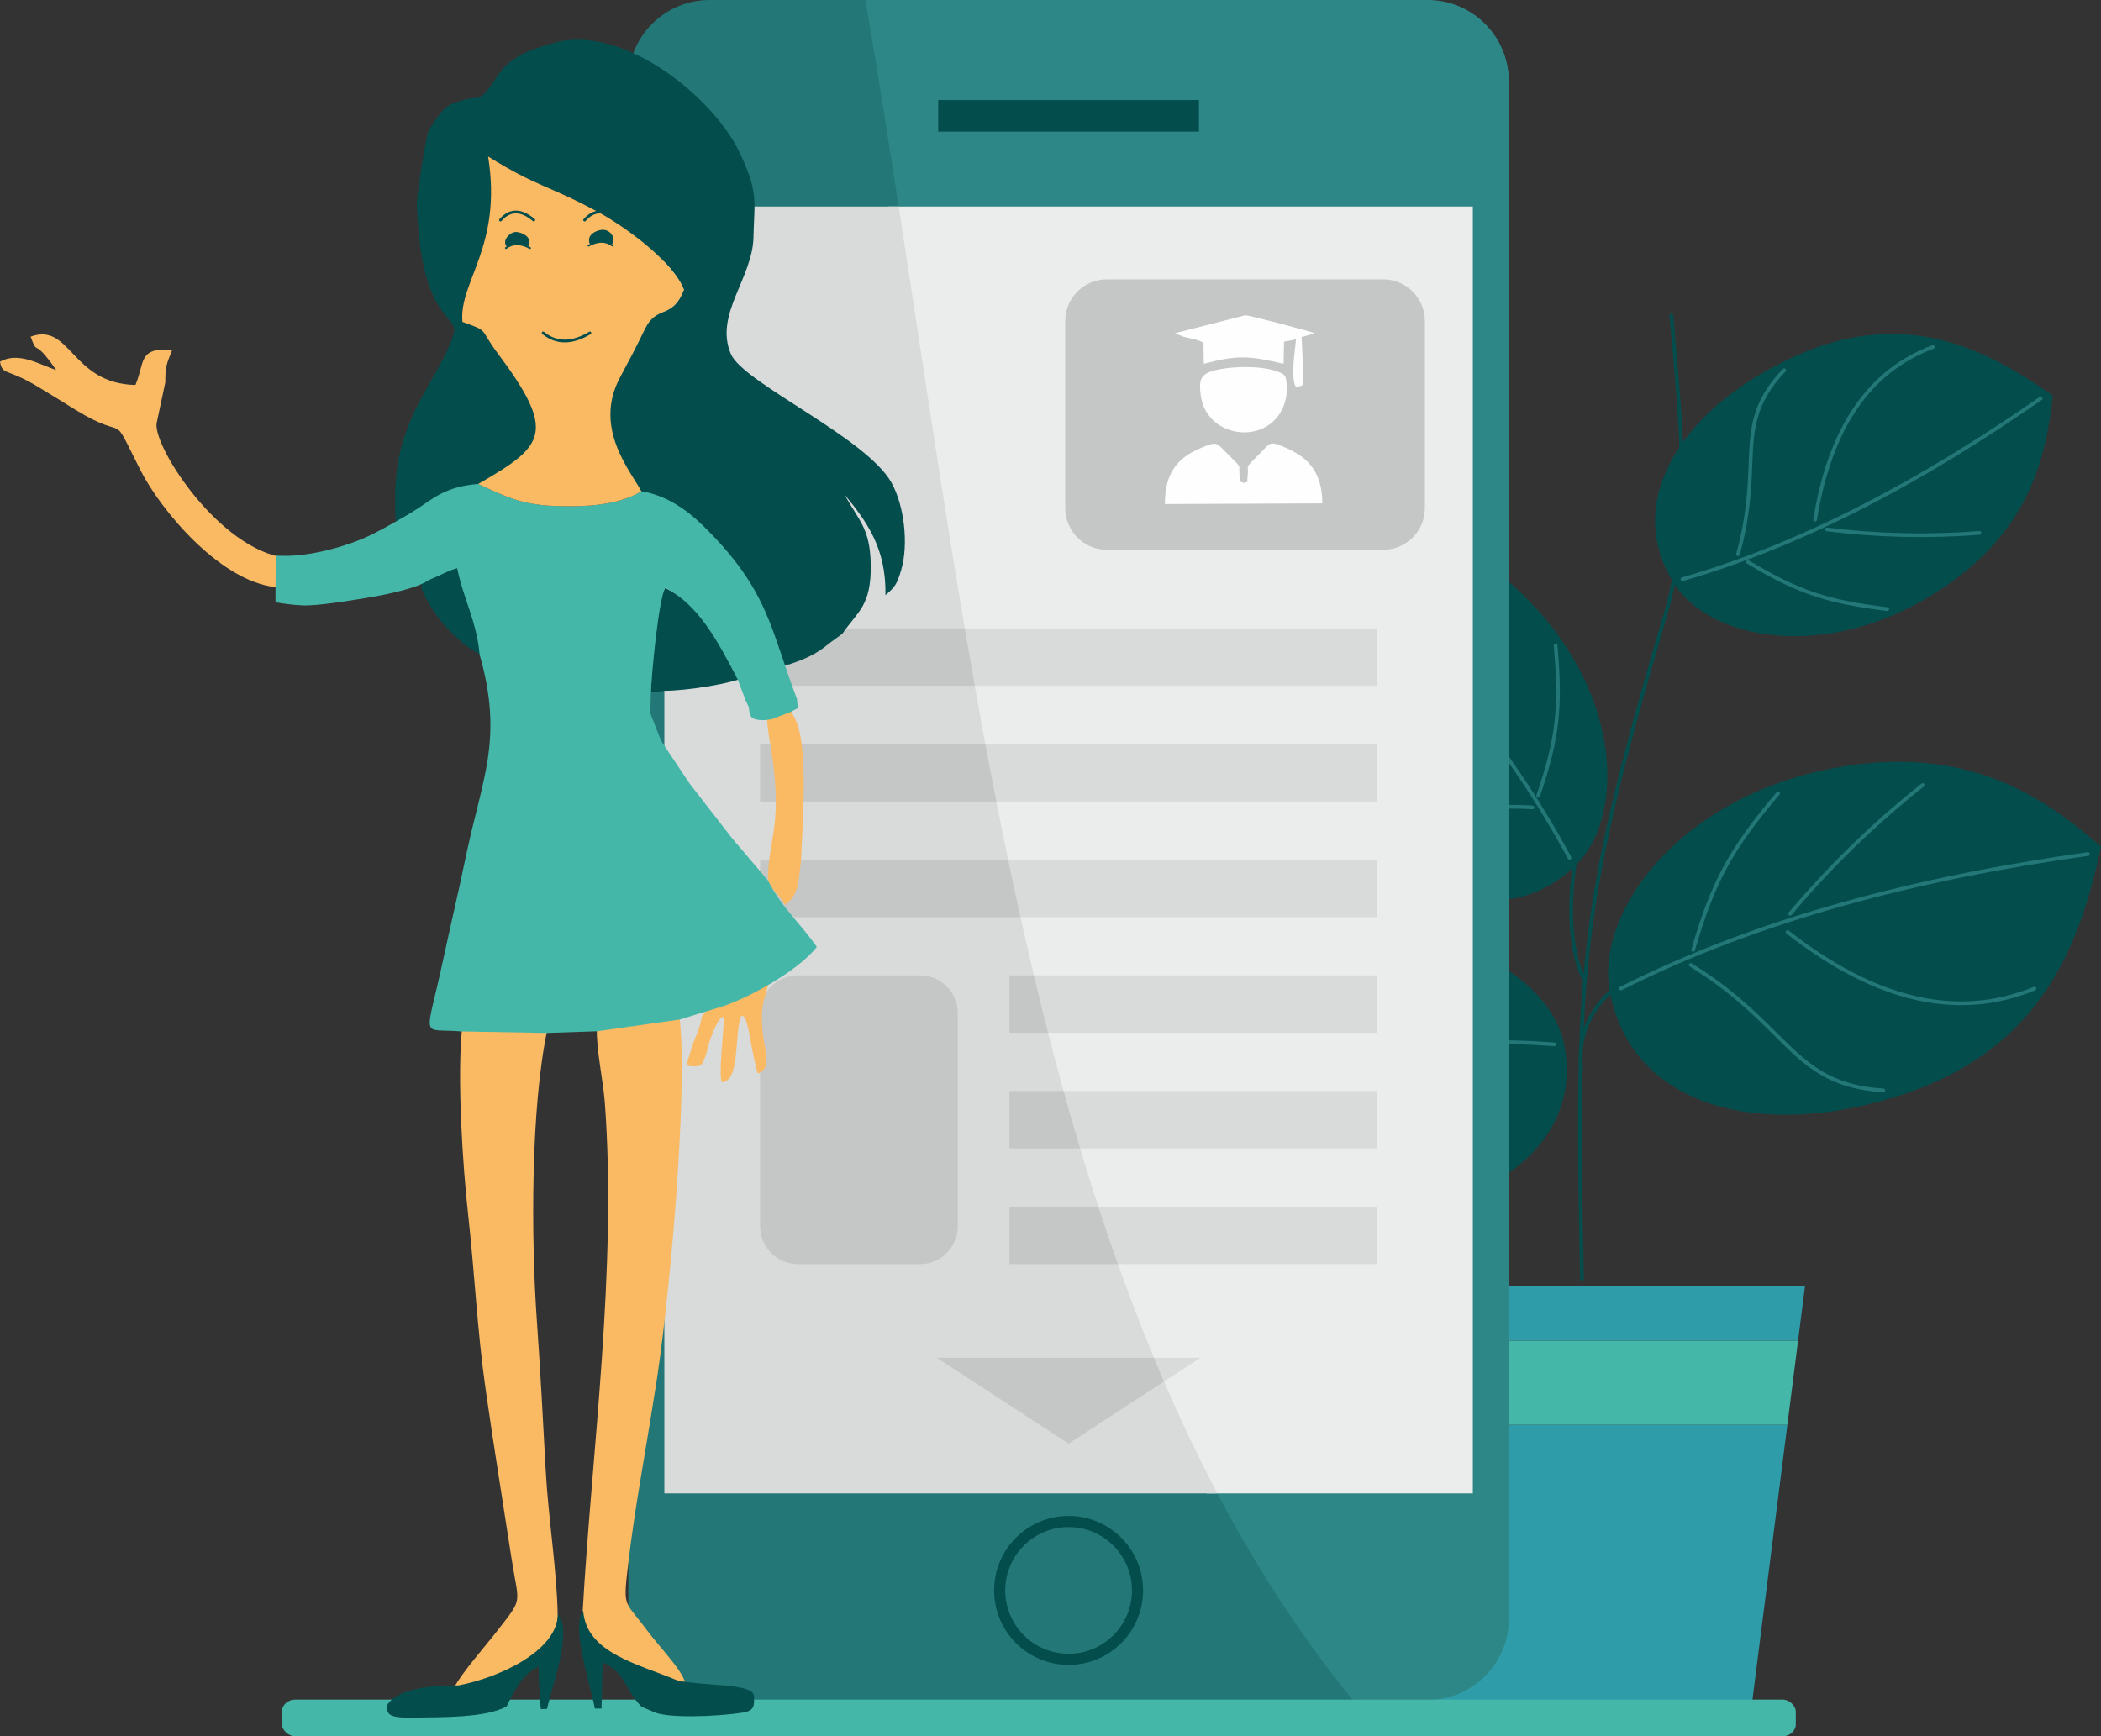<?xml version="1.0" encoding="UTF-8"?> <!-- Creator: CorelDRAW --> <svg xmlns="http://www.w3.org/2000/svg" xmlns:xlink="http://www.w3.org/1999/xlink" xmlns:xodm="http://www.corel.com/coreldraw/odm/2003" xml:space="preserve" width="199.81mm" height="165.15mm" style="shape-rendering:geometricPrecision; text-rendering:geometricPrecision; image-rendering:optimizeQuality; fill-rule:evenodd; clip-rule:evenodd" viewBox="0 0 1926.13 1592.01"><rect x="0" y="0" width="1926.13" height="1592.01" fill="#333333" stroke="none"/> <defs> <style type="text/css"> <![CDATA[ .fil11 {fill:#FEFEFE} .fil6 {fill:#EBECEC} .fil7 {fill:#D9DADA} .fil8 {fill:#C5C6C6} .fil1 {fill:#45B7A9} .fil0 {fill:#2F9CA9} .fil4 {fill:#2E8787} .fil5 {fill:#237777} .fil2 {fill:#044D4D} .fil9 {fill:#FABA64} .fil3 {fill:#237777;fill-rule:nonzero} .fil10 {fill:#044D4D;fill-rule:nonzero} ]]> </style> </defs> <g id="Слой_x0020_1">  <polygon class="fil0" points="1278.25,1306.31 1278.25,1558.68 1606.57,1558.68 1638.62,1306.31 "></polygon> <polygon class="fil1" points="1278.25,1229.19 1278.25,1306.19 1278.25,1306.31 1638.62,1306.31 1638.73,1305.47 1648.41,1229.19 "></polygon> <polygon class="fil0" points="1654.77,1179.16 1278.25,1179.16 1278.25,1229.07 1278.25,1229.19 1648.41,1229.19 1648.52,1228.33 "></polygon> <path class="fil2" d="M1475.65 908.11c-12.64,-71.52 62.85,-177.08 205.54,-203.83 122.95,-23.05 193.02,27.09 244.94,71.94 -18.79,88.28 -53.21,183.46 -178.14,226.1 -131.86,45 -253.34,13.29 -272.34,-94.21z"></path> <path class="fil3" d="M1913.91 781.39c0.93,-0.13 1.78,0.52 1.91,1.45 0.13,0.93 -0.52,1.78 -1.45,1.91 -78.66,11.07 -154.26,26.07 -225.87,46.2 -71.58,20.12 -139.16,45.38 -201.81,76.96 -0.84,0.42 -1.86,0.08 -2.28,-0.75 -0.42,-0.84 -0.08,-1.86 0.75,-2.28 62.85,-31.69 130.64,-57.02 202.42,-77.2 71.75,-20.17 147.51,-35.2 226.32,-46.29z"></path> <path class="fil3" d="M1628.84 726.23c0.6,-0.72 1.68,-0.8 2.39,-0.2 0.72,0.6 0.8,1.68 0.2,2.39 -21.03,24.93 -35.82,44.76 -47.65,66.31 -11.83,21.55 -20.71,44.85 -29.93,76.73 -0.26,0.9 -1.2,1.42 -2.1,1.16 -0.9,-0.26 -1.42,-1.2 -1.16,-2.1 9.3,-32.14 18.27,-55.66 30.21,-77.42 11.95,-21.77 26.85,-41.76 48.03,-66.86z"></path> <path class="fil3" d="M1726.67 998.11c0.94,0.06 1.65,0.86 1.59,1.8 -0.06,0.94 -0.86,1.65 -1.8,1.59 -50.85,-3.23 -71.58,-23.84 -100.02,-52.14 -18.73,-18.63 -40.86,-40.64 -77.36,-63.15 -0.8,-0.49 -1.04,-1.54 -0.55,-2.33 0.49,-0.8 1.54,-1.04 2.33,-0.55 36.85,22.72 59.12,44.87 77.97,63.63 27.92,27.77 48.26,48.01 97.84,51.16z"></path> <path class="fil3" d="M1864.53 904.83c0.87,-0.35 1.86,0.06 2.21,0.92 0.35,0.87 -0.06,1.86 -0.92,2.21 -35.06,14.45 -71.6,17.49 -109.66,8.86 -37.95,-8.6 -77.4,-28.81 -118.35,-60.85 -0.74,-0.58 -0.87,-1.64 -0.29,-2.38 0.58,-0.74 1.64,-0.87 2.38,-0.29 40.55,31.73 79.55,51.72 117.01,60.21 37.36,8.47 73.23,5.49 107.62,-8.69z"></path> <path class="fil3" d="M1761.66 718.46c0.73,-0.58 1.8,-0.46 2.38,0.27 0.58,0.73 0.46,1.8 -0.27,2.38 -22.82,18.09 -44.26,37 -64.44,56.65 -20.18,19.65 -39.12,40.07 -56.92,61.17 -0.6,0.72 -1.68,0.8 -2.39,0.2 -0.72,-0.6 -0.8,-1.68 -0.2,-2.39 17.86,-21.17 36.88,-41.66 57.15,-61.41 20.27,-19.74 41.8,-38.72 64.7,-56.88z"></path> <path class="fil2" d="M1535.24 535.8c32.5,50.38 137.44,71.89 238.82,7.98 87.35,-55.07 101.61,-124.75 107.86,-181.04 -60.93,-42.89 -135.19,-81.16 -234.73,-36.84 -105.07,46.78 -160.79,134.17 -111.94,209.9z"></path> <path class="fil3" d="M1869.85 363.94c0.77,-0.54 1.83,-0.35 2.36,0.43 0.54,0.77 0.35,1.83 -0.43,2.36 -53.91,37.52 -108.2,70.95 -163,99.04 -54.78,28.09 -110.05,50.82 -165.9,66.93 -0.9,0.26 -1.84,-0.26 -2.09,-1.16 -0.26,-0.9 0.26,-1.84 1.16,-2.09 55.62,-16.04 110.68,-38.69 165.29,-66.69 54.6,-27.99 108.76,-61.35 162.6,-98.82z"></path> <path class="fil3" d="M1730.43 556.81c0.93,0.11 1.59,0.96 1.48,1.89 -0.11,0.93 -0.96,1.59 -1.89,1.48 -26.91,-3.3 -47.16,-7.04 -66.66,-13.52 -19.49,-6.48 -38.13,-15.69 -61.81,-29.92 -0.8,-0.48 -1.06,-1.52 -0.58,-2.33 0.48,-0.8 1.52,-1.06 2.33,-0.58 23.47,14.11 41.91,23.22 61.13,29.61 19.21,6.39 39.28,10.09 66.01,13.37z"></path> <path class="fil3" d="M1634.4 338.29c0.64,-0.68 1.72,-0.7 2.4,-0.06 0.68,0.64 0.7,1.72 0.06,2.4 -28.16,29.66 -29.12,53.28 -30.42,85.69 -0.88,21.95 -1.93,47.89 -11.48,82.35 -0.25,0.9 -1.18,1.43 -2.09,1.18 -0.9,-0.25 -1.43,-1.18 -1.18,-2.09 9.45,-34.09 10.49,-59.8 11.36,-81.58 1.33,-33.16 2.31,-57.32 31.35,-87.9z"></path> <path class="fil3" d="M1771.36 316.59c0.88,-0.33 1.85,0.12 2.18,1 0.33,0.88 -0.12,1.85 -1,2.18 -28.72,10.7 -52.04,29 -69.87,55.04 -17.88,26.14 -30.25,60.09 -36.97,102 -0.15,0.92 -1.02,1.55 -1.94,1.41 -0.92,-0.15 -1.55,-1.02 -1.41,-1.94 6.81,-42.43 19.35,-76.84 37.52,-103.38 18.23,-26.64 42.1,-45.35 71.49,-56.31z"></path> <path class="fil3" d="M1814.57 486.94c0.94,-0.07 1.75,0.63 1.82,1.57 0.07,0.94 -0.63,1.75 -1.57,1.82 -24.03,1.86 -47.73,2.46 -71.11,1.89 -23.39,-0.57 -46.41,-2.3 -69.09,-5.08 -0.93,-0.11 -1.59,-0.96 -1.48,-1.89 0.11,-0.93 0.96,-1.59 1.89,-1.48 22.64,2.78 45.55,4.5 68.75,5.07 23.22,0.56 46.8,-0.03 70.78,-1.89z"></path> <path class="fil2" d="M1445.19 792.74c43.65,-43.48 42.72,-153.56 -43.28,-241.71 -74.1,-75.95 -147.19,-75.31 -205.09,-69.5 -30.01,70.44 -52.52,153.29 13.4,243.8 69.58,95.54 169.36,132.76 234.97,67.41z"></path> <path class="fil3" d="M1200.65 493.37c-0.68,-0.64 -0.72,-1.71 -0.08,-2.39 0.64,-0.68 1.71,-0.72 2.39,-0.08 49.31,46.14 94.57,93.52 134.54,142.52 39.99,49.02 74.7,99.67 102.89,152.33 0.44,0.83 0.13,1.85 -0.7,2.29 -0.83,0.44 -1.85,0.13 -2.29,-0.7 -28.07,-52.45 -62.66,-102.92 -102.53,-151.78 -39.88,-48.89 -85.04,-96.16 -134.23,-142.18zm135.49 29.15c-0.26,-0.9 0.25,-1.84 1.15,-2.11 0.9,-0.26 1.84,0.25 2.11,1.15 7.04,23.78 12.74,47.46 17.18,71.05 4.44,23.57 7.65,47.07 9.73,70.52 0.08,0.93 -0.61,1.75 -1.54,1.83 -0.93,0.08 -1.75,-0.61 -1.83,-1.54 -2.06,-23.29 -5.26,-46.68 -9.69,-70.19 -4.43,-23.48 -10.09,-47.06 -17.1,-70.72zm-161.9 80c-0.5,-0.79 -0.27,-1.84 0.52,-2.34 0.79,-0.5 1.84,-0.27 2.34,0.52 16.93,26.57 40.34,46.09 70.35,58.41 30.11,12.36 66.88,17.49 110.47,15.24 0.94,-0.05 1.73,0.67 1.78,1.61 0.05,0.94 -0.67,1.73 -1.61,1.78 -44.08,2.27 -81.35,-2.94 -111.93,-15.49 -30.67,-12.59 -54.6,-32.55 -71.91,-59.72zm51.21 132.97c-0.8,-0.49 -1.05,-1.53 -0.56,-2.33 0.49,-0.8 1.53,-1.05 2.33,-0.56 35.87,21.94 59.82,17.82 92.69,12.17 22.25,-3.83 48.53,-8.35 85.21,-6.15 0.94,0.05 1.65,0.86 1.59,1.79 -0.05,0.94 -0.86,1.65 -1.79,1.59 -36.29,-2.18 -62.36,2.31 -84.44,6.11 -33.59,5.78 -58.07,9.99 -95.02,-12.62zm199 -143.42c-0.08,-0.93 0.61,-1.75 1.54,-1.83 0.93,-0.08 1.75,0.61 1.83,1.54 2.46,27.78 3.06,48.94 0.74,69.88 -2.33,20.97 -7.57,41.68 -16.79,68.53 -0.3,0.89 -1.27,1.36 -2.16,1.06 -0.89,-0.3 -1.36,-1.27 -1.06,-2.16 9.14,-26.62 14.34,-47.12 16.63,-67.8 2.3,-20.71 1.7,-41.68 -0.74,-69.21z"></path> <path class="fil2" d="M1433.48 955.58c-13.24,-59.81 -106.14,-117.69 -225.95,-92.47 -103.24,21.73 -141.65,83.42 -167.63,135.12 43.14,62.73 100.68,125.77 211.79,118.67 117.27,-7.5 201.69,-71.42 181.8,-161.32z"></path> <path class="fil3" d="M1051.87 1001.35c-0.91,0.23 -1.83,-0.31 -2.07,-1.22 -0.23,-0.91 0.31,-1.83 1.22,-2.07 65.02,-16.81 128.91,-29.55 191.33,-37 62.46,-7.45 123.47,-9.59 182.69,-5.19 0.94,0.07 1.64,0.88 1.57,1.81 -0.07,0.94 -0.88,1.64 -1.81,1.57 -58.99,-4.38 -119.79,-2.25 -182.05,5.18 -62.3,7.43 -126.04,20.15 -190.88,36.9z"></path> <path class="fil4" d="M783.81 0l2.83 0 522.36 0c40.84,0 74.25,33.42 74.25,74.25l0 1410.17c0,40.84 -33.42,74.25 -74.25,74.25l-69.93 0 -8.47 0c-307.08,-375.16 -350.31,-991.23 -446.8,-1558.68z"></path> <path class="fil5" d="M650.29 0l143.17 0c96.48,567.45 139.71,1183.51 446.8,1558.68l-589.96 0c-40.84,0 -74.25,-33.41 -74.25,-74.25l0 -1410.17c0,-40.84 33.41,-74.25 74.25,-74.25z"></path> <path class="fil6" d="M1350.24 189.39l-498.98 0 -37 0c65.16,422.71 120.48,854.4 292.13,1179.89l87.35 0 156.5 0 0 -1179.89z"></path> <path class="fil7" d="M823.9 189.39l-214.84 0 0 1179.89 506.97 0c-171.64,-325.49 -226.97,-757.18 -292.13,-1179.89z"></path> <path class="fil8" d="M1268.13 256.14l-253.42 0c-20.98,0 -38.15,17.17 -38.15,38.15l0 171.67c0,20.98 17.17,38.15 38.15,38.15l253.42 0c20.98,0 38.15,-17.17 38.15,-38.15l0 -171.67c0,-20.98 -17.17,-38.15 -38.15,-38.15z"></path> <path class="fil8" d="M843.42 894.32l-111.96 0c-19.04,0 -34.61,15.58 -34.61,34.61l0 195.51c0,19.04 15.58,34.61 34.61,34.61l111.96 0c19.04,0 34.61,-15.58 34.61,-34.61l0 -195.51c0,-19.04 -15.58,-34.61 -34.61,-34.61z"></path> <path class="fil7" d="M1262.45 1106.39l-145.02 0 -120.19 0c5.79,17.74 11.78,35.29 17.97,52.66l117.5 0 129.73 0 0 -52.66z"></path> <path class="fil8" d="M1006.88 1106.39l-81.46 0 0 52.66 99.43 0c-6.19,-17.37 -12.19,-34.92 -17.97,-52.66z"></path> <path class="fil7" d="M1262.45 1000.35l-175.8 0 -121.25 0c4.9,17.7 9.94,35.25 15.16,52.66l121.37 0 160.51 0 0 -52.66z"></path> <path class="fil7" d="M1262.45 894.32l-206.58 0 -117.69 0c4.21,17.67 8.54,35.22 13.01,52.66l119.97 0 191.29 0 0 -52.66z"></path> <path class="fil8" d="M975.04 1000.35l-49.62 0 0 52.66 64.78 0c-5.22,-17.4 -10.26,-34.96 -15.16,-52.66z"></path> <path class="fil8" d="M947.83 894.32l-22.4 0 0 52.66 35.41 0c-4.47,-17.44 -8.8,-34.99 -13.01,-52.66z"></path> <path class="fil7" d="M1262.45 788.28l-237.35 0 -110.54 0c3.68,17.64 7.46,35.2 11.34,52.66l114.48 0 222.07 0 0 -52.66z"></path> <path class="fil8" d="M924.2 788.28l-227.35 0 0 52.66 238.69 0c-3.88,-17.46 -7.66,-35.02 -11.34,-52.66z"></path> <path class="fil7" d="M1262.45 682.24l-268.13 0 -100.63 0c3.28,17.62 6.63,35.18 10.07,52.66l105.85 0 252.85 0 0 -52.66z"></path> <path class="fil7" d="M1262.45 576.2l-298.91 0 -88.68 0c2.99,17.6 6.03,35.16 9.13,52.66l94.83 0 283.63 0 0 -52.66z"></path> <path class="fil8" d="M903.33 682.24l-206.48 0 0 52.66 216.55 0c-3.43,-17.48 -6.79,-35.04 -10.07,-52.66z"></path> <path class="fil8" d="M884.5 576.2l-187.65 0 0 52.66 196.79 0c-3.1,-17.5 -6.14,-35.06 -9.13,-52.66z"></path> <path class="fil7" d="M1100.46 1244.99l-33.38 21.74c-3.11,-7.21 -15.82,-14.45 -18.84,-21.74l52.21 0z"></path> <path class="fil8" d="M1067.08 1266.72l-87.43 56.94 -120.81 -78.68 199.04 0c3.02,7.29 6.09,14.53 9.2,21.74z"></path> <rect class="fil1" x="258.48" y="1558.36" width="1387.83" height="33.65" rx="12.23" ry="10.97"></rect> <path class="fil2" d="M690.77 216.88c0.76,-32.99 4.83,-40.32 -13.05,-77.65 -25.18,-52.55 -112.87,-122.29 -176.6,-97.73 -28.21,7.39 -38.88,18.69 -45.3,28.47 -18.11,27.53 -12.71,15.17 -37.91,23.79 -5.93,2.03 -11.31,5.47 -16.98,13.75 -5.21,7.61 -9.47,12.55 -9.77,20.27 -1.67,2.83 -8.36,50.4 -9.08,57.21 3.07,102.87 33.05,102.25 34.58,118.01 -3.39,18.66 -27.38,53.74 -37.18,75.47 -15.89,35.23 -18.87,59.52 -16.53,103.47 28.85,-8.75 38.86,-30.42 80.74,-33.6 60.14,-34.77 67.57,-50.9 12.69,-124.24 -18.04,-24.11 -7.18,-19.77 -32.46,-28.98 -3.29,-37.15 36.83,-69.03 23.55,-151.61 46.28,28.67 53.76,25.46 101.21,51.11 23.56,12.74 68.23,44.89 78.26,70.95 -10.24,27.33 -24.93,13.81 -35.62,35.87 -8.97,18.5 -14.01,27.96 -23.04,44.9 -24.68,46.28 4.32,87.58 13.87,105.79 38.19,5.44 69.38,39.02 85.63,63.33 14.11,21.1 44.79,69.3 46.61,94.97l9.18 -1.25c14.66,-4.99 24.73,-9.25 36.71,-19.32l12.01 -8.8c13.62,-20.26 26.71,-25.1 25.96,-63.81 -0.65,-33.46 -11.17,-39.85 -23.89,-63.7 20.7,25.21 38.14,49.45 37.39,92.15 8.59,-7.37 10.43,-9.64 14.37,-22.89 7.1,-23.87 2.77,-59.69 -8.93,-80.4 -23.58,-41.73 -135.88,-91.34 -147.17,-117.83 -15.51,-36.36 20.29,-69.73 20.76,-107.72zm-94.12 418.06l12.92 -1.56c19.56,-0.09 61.48,-6.31 76.23,-13.6 -17.84,-34.3 -45.04,-65.1 -75.97,-80.77 -6.06,9.98 -12.64,78.94 -13.18,95.93zm-210.41 -95.98c9.12,24.5 32.85,49.94 53.44,61.24 -2.67,-30.57 -11.93,-63.35 -17.24,-90.31 -7.55,1.95 -17.92,9.8 -25.34,13.04 -1.8,0.79 -7.34,2.97 -9.16,4.24 -6.42,4.47 0.01,5.33 -1.71,11.79z"></path> <path class="fil9" d="M704.35 652.28c-5.02,12.28 10.22,50.77 6.24,98.83 -1.4,16.89 -7.21,38.56 -6.45,56.36 6.45,12.98 11.13,13.3 15.39,22.24 13.28,-8.61 12.54,-23.5 14.9,-41.12 0.85,-29.74 7.39,-103.86 -5.41,-129.31l-5.08 -9.71 -19.59 2.71z"></path> <path class="fil9" d="M651.21 922.56l-7.81 9.52c-1.76,12.69 -6.71,18.67 -10.43,32.33 -3.3,12.14 -6.52,13.71 5.44,13.23 5.56,-0.22 5.56,-2.33 9.19,-11.61 2.78,-15.27 12.65,-36.78 15.87,-33.02 0.28,12.46 -4.89,50.01 -1.79,59.31 17.53,-0.66 11.13,-46.29 18,-61.09 6.78,-0.12 6.54,22.44 15.06,53.2 12.81,-4.75 6.78,-19.3 4.86,-34.75 -4.5,-36.09 5.83,-36.91 4.51,-53.1l-0.84 -1.56c-12.84,1.87 -21.81,18.31 -43.35,24.01l-8.71 3.51z"></path> <path class="fil9" d="M415.97 1547.87c36.06,-6.74 94.19,-31.62 95.32,-65.89 -0.57,-41.32 -8.62,-89.66 -11.06,-134.79 -2.26,-41.8 -4.78,-90.25 -7.95,-134.69 -5.58,-78.01 -5.74,-197.3 9.57,-268.77l-78.2 -1.39c-4.74,45.59 0.52,126.29 5.5,171.06 6.15,55.29 8.25,105.72 16.07,160.61 7.31,51.3 15.74,102.66 23.41,152.85 6.92,45.29 11.47,37.1 -11.49,66.86 -12,15.56 -33.21,39.22 -41.17,54.15zm131.25 -604.84c-0.74,18.46 5.83,48.65 7.25,67.77 11.43,152.84 -12.09,320.47 -20.36,467.94 2.78,38.84 57.78,53.35 93.93,68.53 3.96,-9.39 -22.64,-35.8 -35.6,-53.37 -20.31,-27.53 -21.44,-18.32 -16.36,-61.44 5.79,-49.14 15.46,-99.78 23.1,-148.85 14.67,-84.42 32.08,-288.12 23.66,-351.37l-75.63 10.8z"></path> <path class="fil2" d="M551.43 1566.61l1 -42.42c21.41,9.56 19.73,24.19 35.65,40.73l9.45 4c11.27,6.97 58.55,5.19 83.17,1.45 11.32,-1.72 10.81,-6.68 10.49,-15.35 -0.33,-4.13 -5.19,-7.22 -23.4,-9.36 -13.47,-0.92 -40.57,-2.89 -47.19,-5.02 -36.15,-15.18 -83.2,-25.04 -85.97,-63.89 -11.27,14.63 5.96,65.07 10.73,89.85l6.08 0zm-131.31 -21.22c-23.34,-0.56 -57.02,3.14 -65.42,18.39 1.17,4.92 -2.89,11.42 20.43,11.09 28.49,-0.4 68.96,0.62 89.22,-10.09 8.88,-17.4 13.81,-28.42 29.35,-36.76 -0.05,3.21 1,32.22 2.22,39.08l5.57 -0.21c5.38,-23.99 23.41,-70.18 10.06,-86.65 -1.13,34.27 -55.37,58.41 -91.43,65.14z"></path> <path class="fil9" d="M256.96 538.65l-0.77 -28.11c-60.47,-12.93 -117.73,-105.19 -112.4,-123.49 2.59,-12.18 5.18,-24.37 7.77,-36.55 -0.01,-15.1 0.89,-15.7 6.33,-29.78 -31.69,-2.45 -24.94,12.02 -33.75,32.28 -59.15,-1.31 -59.09,-57.85 -96.09,-44.31 7.31,19.64 1.39,-1.4 23.46,30.61 -16.08,-5.35 -34.36,-17.07 -51.51,-7.69 2.07,12.54 6.03,5.95 32.99,21.94 11.61,6.88 23.34,14.3 35.77,21.93 51.77,31.77 30.34,-3.06 60.01,55.64 18.76,37.13 75.62,105.48 128.19,107.54z"></path> <path class="fil1" d="M341.57 489.74c-23.93,11.83 -58.86,20.77 -83.26,19.87l-5.4 -0.16 -0.32 27.56 -0.05 15.18c6,1.1 15.11,2.46 24.43,2.89 14.1,0.64 45.19,-4.59 60.04,-7.03 21.36,-3.5 45.65,-9.28 54.26,-15.11 1.82,-1.26 7.36,-3.45 9.16,-4.24 7.41,-3.24 11.17,-5.72 18.72,-7.67 5.31,26.97 17.88,48.58 20.54,79.15 22.23,77.94 2.22,113.47 -12.85,186.34 -6.45,31.18 -13.23,59.3 -20.27,92.16 -16.6,77.49 -21.85,63.78 16.24,67.05l78.2 1.39 46.65 -1.54 75.63 -10.8 33.23 -10.2c24.84,-6.57 74.64,-33.49 92.31,-56.37 -16.09,-22.98 -32.41,-36.07 -44.67,-60.75l-32.83 -38.62 -39.4 -50.76 -26 -39.08 -9.69 -24.9 0.43 -18.43c0.54,-16.99 7.11,-86.7 13.18,-96.68 30.93,15.67 48.62,49.77 66.46,84.08l7.57 19.86 2.63 5.51c0.66,8.21 1.49,11.29 11.6,11.91 2.92,0.18 6.3,-0.48 9.26,-0.83l17.04 -6.55 6.98 -3.64 -0.73 -8.45c-24.4,-63.46 -25.39,-99.46 -86.27,-159.02 -15.29,-14.96 -34.26,-27.97 -56.41,-31.39 -20.84,12.68 -49.62,14.55 -80.11,13.39 -30.95,-1.17 -46.39,-9.64 -69.51,-20.08 -29.56,2.24 -41.19,13.29 -55.61,22.67 -9.44,6.14 -30.99,18.25 -41.15,23.27z"></path> <path class="fil9" d="M438.33 443.79c23.12,10.44 38.56,18.91 69.51,20.08 30.49,1.15 59.27,-0.72 80.11,-13.39 -9.55,-18.22 -44.34,-57.86 -19.66,-104.14 9.03,-16.93 14.07,-26.39 23.04,-44.9 10.69,-22.05 25.38,-8.53 35.62,-35.87 -10.03,-26.07 -54.7,-58.22 -78.26,-70.95 -47.45,-25.66 -54.94,-22.44 -101.21,-51.11 13.28,82.58 -26.84,114.46 -23.55,151.61 25.28,9.21 14.42,4.88 32.46,28.98 54.88,73.34 42.08,84.92 -18.06,119.69z"></path> <path class="fil10" d="M459.78 202.6c-0.46,0.53 -1.27,0.58 -1.79,0.12 -0.53,-0.46 -0.58,-1.27 -0.12,-1.79 4.71,-5.38 9.82,-7.91 15.3,-7.83 5.4,0.08 11.07,2.72 16.98,7.69 0.54,0.45 0.61,1.25 0.15,1.79 -0.45,0.54 -1.25,0.61 -1.79,0.15 -5.45,-4.59 -10.59,-7.03 -15.37,-7.1 -4.71,-0.07 -9.17,2.18 -13.35,6.96z"></path> <path class="fil10" d="M497.14 306.27c-0.54,-0.44 -0.63,-1.24 -0.18,-1.79 0.44,-0.54 1.24,-0.63 1.79,-0.18 6.01,4.88 12.46,7.18 19.32,7.11 6.92,-0.07 14.3,-2.55 22.09,-7.22 0.6,-0.36 1.38,-0.16 1.74,0.44 0.36,0.6 0.16,1.38 -0.44,1.74 -8.18,4.9 -15.98,7.5 -23.37,7.57 -7.46,0.08 -14.45,-2.41 -20.94,-7.68z"></path> <path class="fil10" d="M464.29 228.09c-0.37,0.28 -0.91,0.2 -1.19,-0.17 -0.28,-0.37 -0.2,-0.91 0.17,-1.19 3.37,-2.52 7.01,-3.71 10.89,-3.67 3.83,0.04 7.88,1.28 12.11,3.61 0.41,0.23 0.56,0.74 0.34,1.15 -0.23,0.41 -0.74,0.56 -1.15,0.34 -3.99,-2.2 -7.77,-3.37 -11.31,-3.4 -3.5,-0.03 -6.79,1.05 -9.86,3.34z"></path> <path class="fil10" d="M561.15 225.87c0.37,0.28 0.91,0.2 1.19,-0.17 0.28,-0.37 0.2,-0.91 -0.17,-1.19 -3.37,-2.52 -7.01,-3.71 -10.89,-3.67 -3.83,0.04 -7.88,1.28 -12.11,3.61 -0.41,0.23 -0.56,0.74 -0.34,1.15 0.23,0.41 0.74,0.56 1.15,0.34 3.99,-2.2 7.77,-3.37 11.31,-3.4 3.5,-0.03 6.79,1.05 9.86,3.34z"></path> <path class="fil10" d="M536.9 202.6c-0.46,0.53 -1.27,0.58 -1.79,0.12 -0.53,-0.46 -0.58,-1.27 -0.12,-1.79 4.71,-5.38 9.82,-7.91 15.3,-7.83 5.4,0.08 11.07,2.72 16.98,7.69 0.54,0.45 0.61,1.25 0.15,1.79 -0.45,0.54 -1.25,0.61 -1.79,0.15 -5.45,-4.59 -10.59,-7.03 -15.37,-7.1 -4.71,-0.07 -9.17,2.18 -13.35,6.96z"></path> <path class="fil2" d="M474.25 212.79c6.16,0.88 11.16,4.72 11.16,8.89 0,4.17 -0.45,2.85 -1.24,4.07 -7.18,-2.73 -13.78,-2.81 -19.71,0.19 -0.87,-1.27 -1.37,-1.04 -1.37,-4.27 0,-3.23 4.99,-9.77 11.16,-8.89z"></path> <path class="fil2" d="M551.19 210.77c-6.16,0.88 -11.16,4.72 -11.16,8.89 0,4.17 0.45,2.85 1.24,4.07 7.18,-2.73 13.78,-2.81 19.71,0.19 0.87,-1.27 1.37,-2.72 1.37,-4.27 0,-4.91 -4.99,-9.77 -11.16,-8.89z"></path> <path class="fil10" d="M1530.54 289.36c-0.08,-0.94 0.61,-1.76 1.55,-1.84 0.94,-0.08 1.76,0.61 1.84,1.55l1.63 18.46c8.21,92.21 15.9,178.43 -6.92,255.74 -39.85,135.02 -60.47,217.13 -70.39,300.56 -3.05,25.66 -5.09,51.46 -6.37,78.96 4.36,-12.32 11.99,-24.04 23.78,-34.98l2.31 2.49c-11.38,10.57 -18.74,21.85 -22.91,33.69 -2.01,5.69 -3.28,11.52 -3.92,17.46 -0.15,4.51 -0.28,9.07 -0.4,13.68 0.09,2 0.24,4 0.44,6.02l-0.58 0.06c-1.15,52.89 -0.19,113.62 1.43,191.42 0.02,0.94 -0.73,1.71 -1.66,1.73 -0.94,0.02 -1.71,-0.73 -1.73,-1.66 -1.69,-80.79 -2.66,-143.21 -1.3,-197.55 -0.2,-4.71 -0.08,-9.36 0.41,-13.95 0.74,-22.06 1.91,-42.88 3.62,-63.2l-0.74 0.39c-5.93,-11.21 -9.87,-27.71 -11.3,-47.22 -1.36,-18.62 -0.45,-40.03 3.19,-62.25l3.35 0.55c-3.59,21.93 -4.5,43.08 -3.15,61.46 1.24,16.93 4.38,31.48 9.08,42.09 0.89,-9.94 1.9,-19.77 3.07,-29.58 9.94,-83.64 30.6,-165.89 70.51,-301.12 22.64,-76.71 14.99,-162.61 6.8,-254.49l-1.64 -18.46z"></path> <g id="_2474365280880"> <path class="fil11" d="M1140.28 442.85c-5.93,-2.8 -3.16,1.39 -3.99,-8.88 -0.71,-8.8 2.88,-4.09 -11.05,-17.93 -10.27,-10.2 -8.79,-12.02 -25.59,-4.75 -20.13,8.71 -31.9,22.67 -31.68,50.87l144.29 -0.61c-0.09,-27.59 -12.08,-41.24 -31.56,-50.14 -17.2,-7.86 -15.63,-5.73 -25.67,4.34 -15.14,15.19 -9.94,9.54 -11.16,19.87 -1.25,10.54 1.79,4.37 -3.59,7.23z"></path> <path class="fil11" d="M1178.19 368.08c1.34,-4.74 1.94,-10.72 1.37,-16.24 -0.75,-7.27 -1.05,-7.87 -6.23,-10.3 -13.78,-6.48 -45.02,-6.22 -61.22,-1.53 -11.88,3.44 -13.24,9.08 -11.21,23.13 5.87,40.57 65.67,46.2 77.28,4.94z"></path> <path class="fil11" d="M1084.43 308.56c6.13,1.76 13.57,2.62 18.88,5.65l0.29 19.31c32.27,-8.3 41.55,-7.16 73.15,0.03l0.41 -20.22 11.02 -2.18c-0.72,9.05 -5.23,35.22 -0.28,43.41 7.67,-0.51 7.01,-1.41 7.01,-9.53l-1.61 -35.94 11.84 -3.57c-2.42,-1.36 -59.14,-16.25 -63.32,-16.51l-64.63 16.51 7.24 3.05z"></path> </g> <rect class="fil2" x="860.09" y="91.73" width="239.11" height="28.96"></rect> <path class="fil10" d="M979.65 1389.97c18.86,0 35.93,7.65 48.29,20 12.36,12.36 20,29.43 20,48.29 0,18.86 -7.64,35.93 -20,48.29 -12.36,12.36 -29.43,20 -48.29,20 -18.86,0 -35.93,-7.64 -48.29,-20 -12.36,-12.36 -20,-29.43 -20,-48.29 0,-18.86 7.65,-35.93 20,-48.29 12.36,-12.36 29.43,-20 48.29,-20zm41.08 27.22c-10.51,-10.51 -25.04,-17.01 -41.08,-17.01 -16.04,0 -30.57,6.5 -41.08,17.01 -10.51,10.51 -17.01,25.04 -17.01,41.08 0,16.04 6.5,30.57 17.01,41.08 10.51,10.51 25.03,17.01 41.08,17.01 16.04,0 30.57,-6.5 41.08,-17.01 10.51,-10.51 17.01,-25.04 17.01,-41.08 0,-16.04 -6.5,-30.57 -17.01,-41.08z"></path> </g> </svg> 